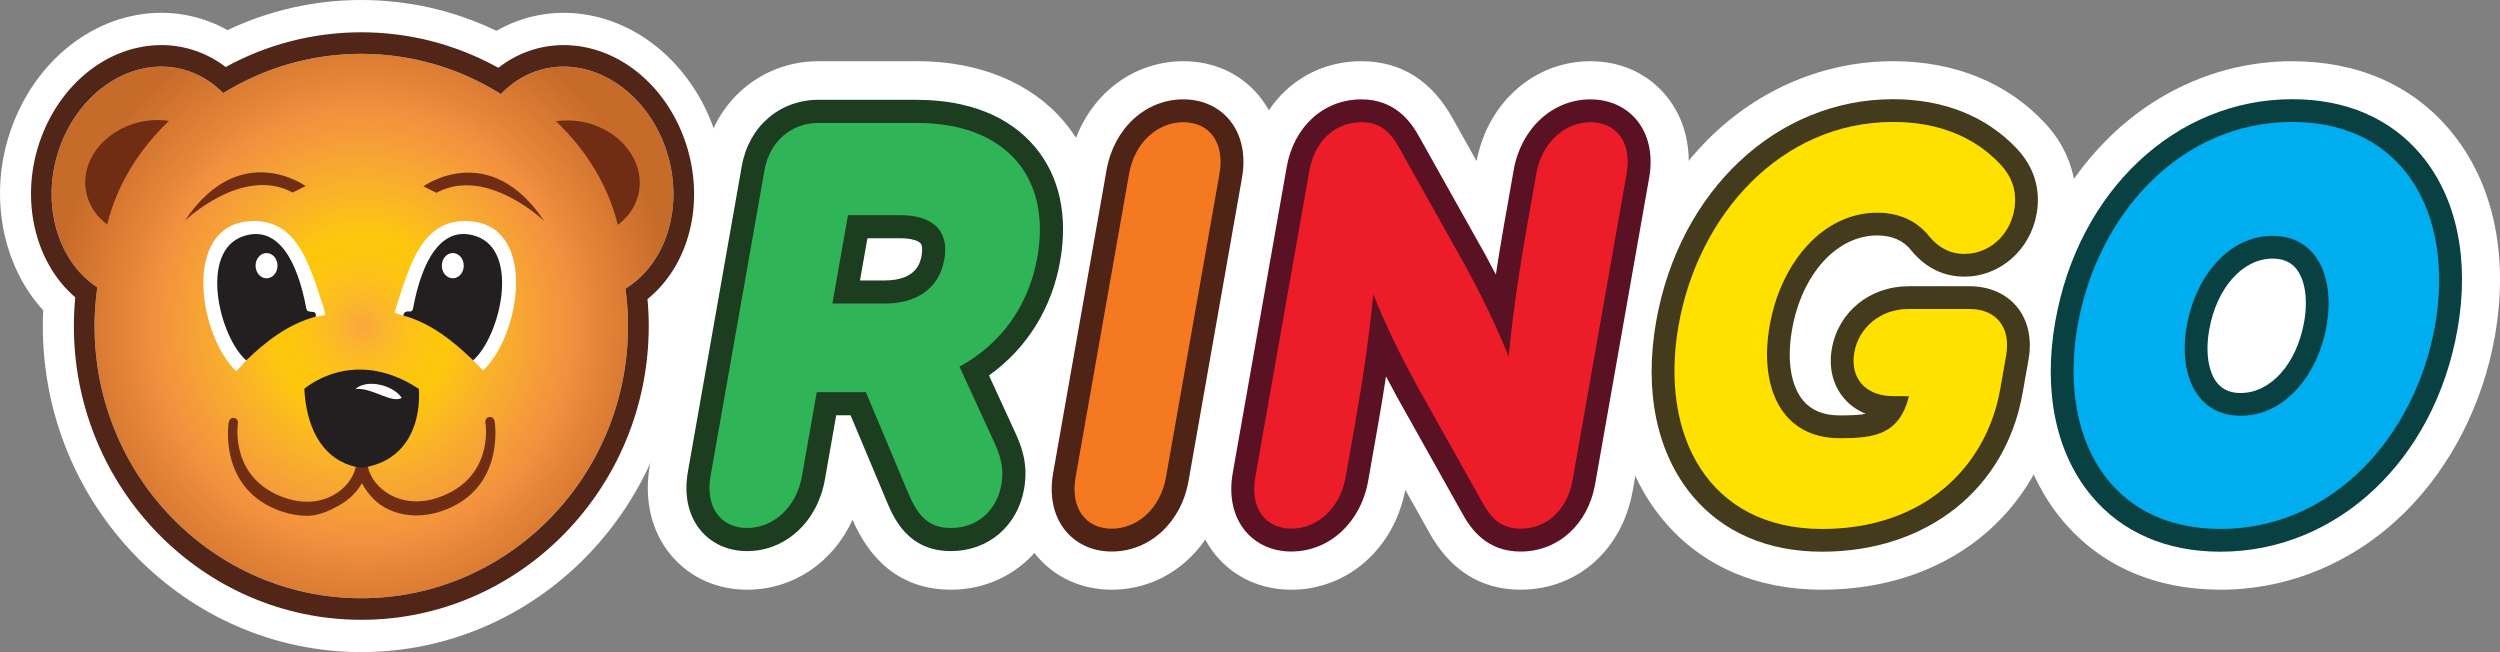 <?xml version="1.0" encoding="UTF-8"?>
<svg id="Layer_2" data-name="Layer 2" xmlns="http://www.w3.org/2000/svg" xmlns:xlink="http://www.w3.org/1999/xlink" viewBox="0 0 784.52 204.63">
  <rect x="0" y="0" width="784.52" height="204.63" fill="#808080" stroke="none"/>
  <defs>
    <style>
      .cls-1 {
        fill: #c86c2b;
      }

      .cls-2 {
        fill: #fbbd1c;
      }

      .cls-3 {
        fill: #fdc01b;
      }

      .cls-4 {
        fill: #f3933e;
      }

      .cls-5 {
        fill: #fcc216;
      }

      .cls-6 {
        fill: #f6a036;
      }

      .cls-7 {
        fill: #f6a037;
      }

      .cls-8 {
        fill: #5b1124;
      }

      .cls-9 {
        fill: #d67832;
      }

      .cls-10 {
        fill: #f9b327;
      }

      .cls-11 {
        fill: #f4993b;
      }

      .cls-12 {
        fill: #2fb457;
      }

      .cls-13 {
        fill: #f7a633;
      }

      .cls-14, .cls-15, .cls-16 {
        fill-rule: evenodd;
      }

      .cls-14, .cls-17 {
        fill: #702d14;
      }

      .cls-18 {
        fill: #f9b02b;
      }

      .cls-19 {
        fill: #e48438;
      }

      .cls-20 {
        fill: #fab822;
      }

      .cls-21 {
        fill: #1c3d1f;
      }

      .cls-15, .cls-22 {
        fill: #fff;
      }

      .cls-23 {
        fill: #e08036;
      }

      .cls-24 {
        fill: #631018;
      }

      .cls-25 {
        fill: #da7b33;
      }

      .cls-26 {
        fill: #fcbd22;
      }

      .cls-27 {
        fill: #f9b129;
      }

      .cls-28 {
        fill: #fdc316;
      }

      .cls-29 {
        fill: #f69f37;
      }

      .cls-30 {
        fill: #78361b;
      }

      .cls-31 {
        fill: #fdc119;
      }

      .cls-32 {
        fill: #fcb829;
      }

      .cls-33 {
        fill: #ffe100;
      }

      .cls-34 {
        fill: #d87a32;
      }

      .cls-35 {
        fill: #f3903f;
      }

      .cls-36 {
        fill: #f8ab2f;
      }

      .cls-37 {
        fill: #4f2315;
      }

      .cls-38 {
        fill: #e9883b;
      }

      .cls-39 {
        fill: #cf722e;
      }

      .cls-40 {
        fill: #443a1c;
      }

      .cls-41 {
        fill: #255c2d;
      }

      .cls-42 {
        fill: #d0732f;
      }

      .cls-43 {
        fill: #f18f3e;
      }

      .cls-44, .cls-16 {
        fill: #231f20;
      }

      .cls-45 {
        fill: #faa83b;
      }

      .cls-46 {
        fill: #fdc60f;
      }

      .cls-47 {
        fill: #fdc60e;
      }

      .cls-48 {
        fill: #fdc512;
      }

      .cls-49 {
        fill: #fcbd20;
      }

      .cls-50 {
        fill: #fbb033;
      }

      .cls-51 {
        fill: #f59b39;
      }

      .cls-52 {
        fill: #fcbf19;
      }

      .cls-53 {
        fill: #e18137;
      }

      .cls-54 {
        fill: #f8aa30;
      }

      .cls-55 {
        fill: #ca6e2c;
      }

      .cls-56 {
        fill: #c86b2a;
      }

      .cls-57 {
        fill: #fcb927;
      }

      .cls-58 {
        fill: #eb8a3c;
      }

      .cls-59 {
        fill: #e7873a;
      }

      .cls-60 {
        fill: #fab426;
      }

      .cls-61 {
        fill: #faa63d;
      }

      .cls-62 {
        fill: #ed1c29;
      }

      .cls-63 {
        fill: #f9b328;
      }

      .cls-64 {
        fill: #e8873a;
      }

      .cls-65 {
        fill: #fdc60d;
      }

      .cls-66 {
        fill: #f6a136;
      }

      .cls-67 {
        fill: #f7a434;
      }

      .cls-68 {
        fill: #d57731;
      }

      .cls-69 {
        fill: #cd702d;
      }

      .cls-70 {
        fill: #fbad36;
      }

      .cls-71 {
        fill: #ee8d3d;
      }

      .cls-72 {
        fill: #fcbe1f;
      }

      .cls-73 {
        fill: #00aeef;
      }

      .cls-74 {
        fill: #ce712d;
      }

      .cls-75 {
        fill: #fcbf1a;
      }

      .cls-76 {
        fill: #f6a235;
      }

      .cls-77 {
        fill: #f7a831;
      }

      .cls-78 {
        fill: #f8ac2e;
      }

      .cls-79 {
        fill: #c96d2b;
      }

      .cls-80 {
        fill: #d37530;
      }

      .cls-81 {
        fill: #fdc314;
      }

      .cls-82 {
        fill: #fdc413;
      }

      .cls-83 {
        fill: #cb6e2c;
      }

      .cls-84 {
        fill: #df8036;
      }

      .cls-85 {
        fill: #f3913f;
      }

      .cls-86 {
        fill: #fdc411;
      }

      .cls-87 {
        fill: #f3923e;
      }

      .cls-88 {
        fill: #e28237;
      }

      .cls-89 {
        fill: #f4983b;
      }

      .cls-90 {
        fill: #fdc217;
      }

      .cls-91 {
        fill: #fdc511;
      }

      .cls-92 {
        fill: #fdc11a;
      }

      .cls-93 {
        fill: #f59e38;
      }

      .cls-94 {
        fill: #fcc018;
      }

      .cls-95 {
        fill: #f59d38;
      }

      .cls-96 {
        fill: #f9b229;
      }

      .cls-97 {
        fill: #f4953d;
      }

      .cls-98 {
        fill: #fbbc1d;
      }

      .cls-99 {
        fill: #fcbb25;
      }

      .cls-100 {
        fill: #fcc117;
      }

      .cls-101 {
        fill: #094142;
      }

      .cls-102 {
        fill: #fcb62c;
      }

      .cls-103 {
        fill: #f7a533;
      }

      .cls-104 {
        fill: #f47920;
      }

      .cls-105 {
        fill: #faac37;
      }

      .cls-106 {
        fill: #e38338;
      }

      .cls-107 {
        fill: #dd7e35;
      }

      .cls-108 {
        clip-rule: evenodd;
        fill: none;
      }

      .cls-109 {
        fill: #f5993a;
      }

      .cls-110 {
        fill: #e58539;
      }

      .cls-111 {
        fill: #f9b12a;
      }

      .cls-112 {
        fill: #faa93a;
      }

      .cls-113 {
        fill: #fab624;
      }

      .cls-114 {
        fill: #ec8b3c;
      }

      .cls-115 {
        fill: #f4963c;
      }

      .cls-116 {
        fill: #fdc315;
      }

      .cls-117 {
        fill: #faab39;
      }

      .cls-118 {
        fill: #fdc70c;
      }

      .cls-119 {
        fill: #fdc414;
      }

      .cls-120 {
        fill: #f8ae2d;
      }

      .cls-121 {
        fill: #f59b3a;
      }

      .cls-122 {
        fill: #fdbf1e;
      }

      .cls-123 {
        fill: #db7c34;
      }

      .cls-124 {
        fill: #fbaf35;
      }

      .cls-125 {
        fill: #f6a335;
      }

      .cls-126 {
        fill: #512618;
      }

      .cls-127 {
        fill: #fbb330;
      }

      .cls-128 {
        fill: #fdc01c;
      }

      .cls-129 {
        fill: #fbba20;
      }

      .cls-130 {
        fill: #f4973b;
      }

      .cls-131 {
        fill: #dc7d34;
      }

      .cls-132 {
        fill: #fbbc1e;
      }

      .cls-133 {
        fill: #702e15;
      }

      .cls-134 {
        fill: #065763;
      }

      .cls-135 {
        fill: #fcbe1b;
      }

      .cls-136 {
        fill: #fbb921;
      }

      .cls-137 {
        fill: #fab625;
      }

      .cls-138 {
        fill: #f8ae2c;
      }

      .cls-139 {
        fill: #fbb52d;
      }

      .cls-140 {
        fill: #fcba26;
      }

      .cls-141 {
        fill: #de7f35;
      }

      .cls-142 {
        fill: #fcbc23;
      }

      .cls-143 {
        fill: #d2742f;
      }

      .cls-144 {
        fill: #f7a632;
      }

      .cls-145 {
        fill: #ce712e;
      }

      .cls-146 {
        fill: #dd7d35;
      }

      .cls-147 {
        fill: #fcc215;
      }

      .cls-148 {
        fill: #d77932;
      }

      .cls-149 {
        fill: #fbb132;
      }

      .cls-150 {
        fill: #f9af2b;
      }

      .cls-151 {
        fill: #d47630;
      }

      .cls-152 {
        fill: #f59c39;
      }

      .cls-153 {
        fill: #fdc510;
      }

      .cls-154 {
        fill: #fcb72a;
      }

      .cls-155 {
        fill: #fbbb1f;
      }

      .cls-156 {
        fill: #d97a33;
      }

      .cls-157 {
        fill: #fab723;
      }

      .cls-158 {
        fill: #fbb922;
      }

      .cls-159 {
        fill: #f4943d;
      }

      .cls-160 {
        fill: #ed8c3d;
      }

      .cls-161 {
        fill: #f8ad2d;
      }

      .cls-162 {
        fill: #fdc412;
      }

      .cls-163 {
        fill: #ea893b;
      }

      .cls-164 {
        fill: #f6a334;
      }

      .cls-165 {
        fill: #d1742f;
      }

      .cls-166 {
        fill: #e68639;
      }

      .cls-167 {
        fill: #f7a732;
      }

      .cls-168 {
        fill: #f7a930;
      }

      .cls-169 {
        clip-path: url(#clippath);
      }

      .cls-170 {
        fill: #cc6f2c;
      }

      .cls-171 {
        fill: #c76b2a;
      }

      .cls-172 {
        fill: #fab526;
      }

      .cls-173 {
        fill: #fbb42f;
      }

      .cls-174 {
        fill: #f69e37;
      }

      .cls-175 {
        fill: #f08e3e;
      }

      .cls-176 {
        fill: #7c5f26;
      }

      .cls-177 {
        fill: #fdc50f;
      }

      .cls-178 {
        fill: #f59a3a;
      }
    </style>
    <clipPath id="clippath">
      <path id="SVGID" class="cls-108" d="M113.38,196.19c-50.63,0-91.83-42.11-91.83-93.87,0-2.73.12-5.5.37-8.29-12.54-11.27-17.26-31.2-11.17-49.59,6.33-19.13,22.37-31.98,39.9-31.98,3.96,0,7.87.68,11.6,2.02,3.1,1.11,6.01,2.64,8.68,4.58,13.05-6.96,27.6-10.61,42.44-10.61s29.7,3.74,42.87,10.85c2.77-2.05,5.78-3.66,9.01-4.82,3.73-1.34,7.64-2.02,11.6-2.02,17.53,0,33.57,12.85,39.9,31.98,6.25,18.87,1.24,39.03-11.88,50.17.21,2.6.32,5.18.32,7.7,0,51.76-41.19,93.87-91.83,93.87Z"/>
    </clipPath>
  </defs>
  <g id="Layer_1-2" data-name="Layer 1">
    <g>
      <g>
        <g>
          <g>
            <g>
              <g id="Hodefasong-m-hvit_outline" data-name="Hodefasong-m-hvit outline">
                <g class="cls-169">
                  <rect class="cls-171" x="4.66" y="8.44" width="218.35" height="187.74"/>
                  <ellipse class="cls-171" cx="113.77" cy="102.32" rx="98.28" ry="102.32"/>
                  <ellipse class="cls-56" cx="113.77" cy="102.32" rx="97.6" ry="101.62"/>
                  <ellipse class="cls-1" cx="113.77" cy="102.32" rx="96.92" ry="100.91"/>
                  <ellipse class="cls-79" cx="113.77" cy="102.32" rx="96.24" ry="100.2"/>
                  <ellipse class="cls-55" cx="113.77" cy="102.32" rx="95.56" ry="99.5"/>
                  <ellipse class="cls-83" cx="113.77" cy="102.32" rx="94.88" ry="98.79"/>
                  <ellipse class="cls-170" cx="113.77" cy="102.32" rx="94.21" ry="98.08"/>
                  <ellipse class="cls-69" cx="113.77" cy="102.32" rx="93.53" ry="97.38"/>
                  <ellipse class="cls-74" cx="113.77" cy="102.32" rx="92.85" ry="96.67"/>
                  <ellipse class="cls-145" cx="113.77" cy="102.32" rx="92.17" ry="95.96"/>
                  <ellipse class="cls-39" cx="113.77" cy="102.32" rx="91.49" ry="95.26"/>
                  <ellipse class="cls-42" cx="113.77" cy="102.32" rx="90.81" ry="94.55"/>
                  <ellipse class="cls-165" cx="113.77" cy="102.32" rx="90.13" ry="93.84"/>
                  <ellipse class="cls-143" cx="113.77" cy="102.32" rx="89.46" ry="93.14"/>
                  <ellipse class="cls-80" cx="113.77" cy="102.32" rx="88.78" ry="92.43"/>
                  <ellipse class="cls-151" cx="113.77" cy="102.32" rx="88.1" ry="91.72"/>
                  <ellipse class="cls-68" cx="113.77" cy="102.32" rx="87.42" ry="91.02"/>
                  <ellipse class="cls-68" cx="113.77" cy="102.32" rx="86.74" ry="90.31"/>
                  <ellipse class="cls-9" cx="113.77" cy="102.32" rx="86.06" ry="89.61"/>
                  <ellipse class="cls-148" cx="113.77" cy="102.32" rx="85.38" ry="88.9"/>
                  <ellipse class="cls-34" cx="113.77" cy="102.32" rx="84.7" ry="88.19"/>
                  <ellipse class="cls-156" cx="113.77" cy="102.32" rx="84.03" ry="87.49"/>
                  <ellipse class="cls-25" cx="113.77" cy="102.32" rx="83.35" ry="86.78"/>
                  <ellipse class="cls-123" cx="113.77" cy="102.32" rx="82.67" ry="86.07"/>
                  <ellipse class="cls-131" cx="113.77" cy="102.32" rx="81.99" ry="85.37"/>
                  <ellipse class="cls-146" cx="113.77" cy="102.32" rx="81.31" ry="84.66"/>
                  <ellipse class="cls-107" cx="113.77" cy="102.32" rx="80.63" ry="83.95"/>
                  <ellipse class="cls-141" cx="113.77" cy="102.32" rx="79.95" ry="83.25"/>
                  <ellipse class="cls-84" cx="113.77" cy="102.32" rx="79.28" ry="82.54"/>
                  <ellipse class="cls-23" cx="113.77" cy="102.32" rx="78.6" ry="81.83"/>
                  <ellipse class="cls-53" cx="113.77" cy="102.32" rx="77.92" ry="81.13"/>
                  <ellipse class="cls-88" cx="113.77" cy="102.32" rx="77.24" ry="80.42"/>
                  <ellipse class="cls-106" cx="113.77" cy="102.32" rx="76.56" ry="79.71"/>
                  <ellipse class="cls-106" cx="113.77" cy="102.32" rx="75.88" ry="79.01"/>
                  <ellipse class="cls-19" cx="113.77" cy="102.32" rx="75.2" ry="78.3"/>
                  <ellipse class="cls-110" cx="113.77" cy="102.32" rx="74.53" ry="77.59"/>
                  <ellipse class="cls-166" cx="113.77" cy="102.32" rx="73.85" ry="76.89"/>
                  <ellipse class="cls-59" cx="113.77" cy="102.32" rx="73.17" ry="76.18"/>
                  <ellipse class="cls-64" cx="113.77" cy="102.32" rx="72.49" ry="75.47"/>
                  <ellipse class="cls-38" cx="113.77" cy="102.32" rx="71.81" ry="74.77"/>
                  <ellipse class="cls-163" cx="113.77" cy="102.32" rx="71.13" ry="74.06"/>
                  <ellipse class="cls-58" cx="113.77" cy="102.32" rx="70.45" ry="73.35"/>
                  <ellipse class="cls-114" cx="113.77" cy="102.32" rx="69.77" ry="72.65"/>
                  <ellipse class="cls-160" cx="113.77" cy="102.32" rx="69.1" ry="71.94"/>
                  <ellipse class="cls-71" cx="113.77" cy="102.32" rx="68.42" ry="71.23"/>
                  <ellipse class="cls-175" cx="113.77" cy="102.32" rx="67.74" ry="70.53"/>
                  <ellipse class="cls-43" cx="113.77" cy="102.32" rx="67.06" ry="69.82"/>
                  <ellipse class="cls-35" cx="113.77" cy="102.32" rx="66.38" ry="69.11"/>
                  <ellipse class="cls-35" cx="113.77" cy="102.32" rx="65.7" ry="68.41"/>
                  <ellipse class="cls-85" cx="113.77" cy="102.32" rx="65.2" ry="67.89"/>
                  <ellipse class="cls-87" cx="113.77" cy="102.32" rx="64.7" ry="67.36"/>
                  <ellipse class="cls-87" cx="113.77" cy="102.32" rx="64.2" ry="66.84"/>
                  <ellipse class="cls-4" cx="113.77" cy="102.32" rx="63.7" ry="66.32"/>
                  <ellipse class="cls-159" cx="113.77" cy="102.32" rx="63.2" ry="65.8"/>
                  <ellipse class="cls-159" cx="113.77" cy="102.32" rx="62.7" ry="65.28"/>
                  <ellipse class="cls-97" cx="113.77" cy="102.32" rx="62.19" ry="64.75"/>
                  <ellipse class="cls-115" cx="113.77" cy="102.32" rx="61.69" ry="64.23"/>
                  <ellipse class="cls-115" cx="113.77" cy="102.32" rx="61.19" ry="63.71"/>
                  <ellipse class="cls-130" cx="113.77" cy="102.32" rx="60.69" ry="63.19"/>
                  <ellipse class="cls-89" cx="113.77" cy="102.32" rx="60.19" ry="62.67"/>
                  <ellipse class="cls-11" cx="113.77" cy="102.32" rx="59.69" ry="62.14"/>
                  <ellipse class="cls-109" cx="113.77" cy="102.32" rx="59.19" ry="61.62"/>
                  <ellipse class="cls-178" cx="113.77" cy="102.32" rx="58.68" ry="61.1"/>
                  <ellipse class="cls-121" cx="113.77" cy="102.32" rx="58.18" ry="60.58"/>
                  <ellipse class="cls-51" cx="113.77" cy="102.32" rx="57.68" ry="60.06"/>
                  <ellipse class="cls-152" cx="113.77" cy="102.32" rx="57.18" ry="59.54"/>
                  <ellipse class="cls-95" cx="113.77" cy="102.32" rx="56.68" ry="59.01"/>
                  <ellipse class="cls-93" cx="113.77" cy="102.32" rx="56.18" ry="58.49"/>
                  <ellipse class="cls-174" cx="113.77" cy="102.32" rx="55.68" ry="57.97"/>
                  <ellipse class="cls-29" cx="113.77" cy="102.32" rx="55.18" ry="57.45"/>
                  <ellipse class="cls-7" cx="113.77" cy="102.32" rx="54.67" ry="56.93"/>
                  <ellipse class="cls-6" cx="113.77" cy="102.32" rx="54.17" ry="56.4"/>
                  <ellipse class="cls-66" cx="113.77" cy="102.32" rx="53.67" ry="55.88"/>
                  <ellipse class="cls-76" cx="113.77" cy="102.32" rx="53.17" ry="55.36"/>
                  <ellipse class="cls-125" cx="113.77" cy="102.32" rx="52.67" ry="54.84"/>
                  <ellipse class="cls-164" cx="113.77" cy="102.32" rx="52.17" ry="54.32"/>
                  <ellipse class="cls-67" cx="113.77" cy="102.32" rx="51.67" ry="53.79"/>
                  <ellipse class="cls-103" cx="113.77" cy="102.32" rx="51.17" ry="53.27"/>
                  <ellipse class="cls-13" cx="113.77" cy="102.32" rx="50.66" ry="52.75"/>
                  <ellipse class="cls-144" cx="113.77" cy="102.32" rx="50.16" ry="52.23"/>
                  <ellipse class="cls-167" cx="113.77" cy="102.32" rx="49.66" ry="51.71"/>
                  <ellipse class="cls-77" cx="113.77" cy="102.32" rx="49.16" ry="51.18"/>
                  <ellipse class="cls-77" cx="113.77" cy="102.32" rx="48.66" ry="50.66"/>
                  <ellipse class="cls-168" cx="113.77" cy="102.32" rx="48.16" ry="50.14"/>
                  <ellipse class="cls-54" cx="113.77" cy="102.32" rx="47.66" ry="49.62"/>
                  <ellipse class="cls-36" cx="113.77" cy="102.32" rx="47.16" ry="49.1"/>
                  <ellipse class="cls-36" cx="113.77" cy="102.32" rx="46.65" ry="48.58"/>
                  <ellipse class="cls-78" cx="113.77" cy="102.32" rx="46.15" ry="48.05"/>
                  <ellipse class="cls-161" cx="113.77" cy="102.32" rx="45.65" ry="47.53"/>
                  <ellipse class="cls-120" cx="113.77" cy="102.32" rx="45.15" ry="47.01"/>
                  <ellipse class="cls-138" cx="113.77" cy="102.32" rx="44.65" ry="46.49"/>
                  <ellipse class="cls-150" cx="113.77" cy="102.32" rx="44.15" ry="45.97"/>
                  <ellipse class="cls-18" cx="113.77" cy="102.32" rx="43.65" ry="45.44"/>
                  <ellipse class="cls-111" cx="113.77" cy="102.32" rx="43.15" ry="44.92"/>
                  <ellipse class="cls-27" cx="113.77" cy="102.32" rx="42.64" ry="44.4"/>
                  <ellipse class="cls-96" cx="113.77" cy="102.32" rx="42.14" ry="43.88"/>
                  <ellipse class="cls-63" cx="113.77" cy="102.32" rx="41.64" ry="43.36"/>
                  <ellipse class="cls-10" cx="113.77" cy="102.32" rx="41.14" ry="42.83"/>
                  <ellipse class="cls-60" cx="113.77" cy="102.32" rx="40.64" ry="42.31"/>
                  <ellipse class="cls-172" cx="113.77" cy="102.32" rx="40.14" ry="41.79"/>
                  <ellipse class="cls-137" cx="113.77" cy="102.32" rx="39.64" ry="41.27"/>
                  <ellipse class="cls-113" cx="113.77" cy="102.32" rx="39.14" ry="40.75"/>
                  <ellipse class="cls-157" cx="113.77" cy="102.32" rx="38.63" ry="40.22"/>
                  <ellipse class="cls-20" cx="113.77" cy="102.32" rx="38.13" ry="39.7"/>
                  <ellipse class="cls-158" cx="113.77" cy="102.32" rx="37.63" ry="39.18"/>
                  <ellipse class="cls-136" cx="113.77" cy="102.32" rx="37.13" ry="38.66"/>
                  <ellipse class="cls-129" cx="113.77" cy="102.32" rx="36.63" ry="38.14"/>
                  <ellipse class="cls-155" cx="113.77" cy="102.32" rx="36.13" ry="37.62"/>
                  <ellipse class="cls-132" cx="113.77" cy="102.32" rx="35.63" ry="37.09"/>
                  <ellipse class="cls-98" cx="113.77" cy="102.32" rx="35.13" ry="36.57"/>
                  <ellipse class="cls-2" cx="113.77" cy="102.32" rx="34.62" ry="36.05"/>
                  <ellipse class="cls-135" cx="113.77" cy="102.32" rx="34.12" ry="35.53"/>
                  <ellipse class="cls-75" cx="113.77" cy="102.32" rx="33.62" ry="35.01"/>
                  <ellipse class="cls-52" cx="113.77" cy="102.32" rx="33.12" ry="34.48"/>
                  <ellipse class="cls-94" cx="113.77" cy="102.32" rx="32.62" ry="33.96"/>
                  <ellipse class="cls-100" cx="113.77" cy="102.32" rx="32.12" ry="33.44"/>
                  <ellipse class="cls-5" cx="113.77" cy="102.32" rx="31.62" ry="32.92"/>
                  <ellipse class="cls-147" cx="113.77" cy="102.32" rx="31.12" ry="32.4"/>
                  <ellipse class="cls-81" cx="113.77" cy="102.32" rx="30.61" ry="31.87"/>
                  <ellipse class="cls-162" cx="113.77" cy="102.32" rx="30.11" ry="31.35"/>
                  <ellipse class="cls-86" cx="113.77" cy="102.32" rx="29.61" ry="30.83"/>
                  <ellipse class="cls-177" cx="113.77" cy="102.32" rx="29.11" ry="30.31"/>
                  <ellipse class="cls-47" cx="113.77" cy="102.32" rx="28.61" ry="29.79"/>
                  <ellipse class="cls-118" cx="113.77" cy="102.32" rx="28.11" ry="29.26"/>
                  <ellipse class="cls-118" cx="113.77" cy="102.32" rx="27.61" ry="28.74"/>
                  <ellipse class="cls-118" cx="113.77" cy="102.32" rx="27.01" ry="28.12"/>
                  <ellipse class="cls-118" cx="113.77" cy="102.32" rx="26.41" ry="27.49"/>
                  <ellipse class="cls-118" cx="113.77" cy="102.32" rx="25.81" ry="26.87"/>
                  <ellipse class="cls-65" cx="113.77" cy="102.32" rx="25.21" ry="26.24"/>
                  <ellipse class="cls-65" cx="113.77" cy="102.32" rx="24.61" ry="25.62"/>
                  <ellipse class="cls-65" cx="113.77" cy="102.32" rx="24.01" ry="24.99"/>
                  <ellipse class="cls-47" cx="113.77" cy="102.32" rx="23.41" ry="24.37"/>
                  <ellipse class="cls-46" cx="113.77" cy="102.32" rx="22.81" ry="23.74"/>
                  <ellipse class="cls-46" cx="113.77" cy="102.32" rx="22.2" ry="23.12"/>
                  <ellipse class="cls-153" cx="113.77" cy="102.32" rx="21.6" ry="22.49"/>
                  <ellipse class="cls-91" cx="113.77" cy="102.32" rx="21" ry="21.87"/>
                  <ellipse class="cls-48" cx="113.77" cy="102.32" rx="20.4" ry="21.24"/>
                  <ellipse class="cls-162" cx="113.77" cy="102.32" rx="19.8" ry="20.62"/>
                  <ellipse class="cls-82" cx="113.77" cy="102.32" rx="19.2" ry="19.99"/>
                  <ellipse class="cls-119" cx="113.77" cy="102.32" rx="18.6" ry="19.37"/>
                  <ellipse class="cls-116" cx="113.77" cy="102.32" rx="18" ry="18.75"/>
                  <ellipse class="cls-28" cx="113.77" cy="102.32" rx="17.4" ry="18.12"/>
                  <ellipse class="cls-90" cx="113.77" cy="102.32" rx="16.8" ry="17.5"/>
                  <ellipse class="cls-31" cx="113.77" cy="102.32" rx="16.2" ry="16.87"/>
                  <ellipse class="cls-92" cx="113.77" cy="102.32" rx="15.6" ry="16.25"/>
                  <ellipse class="cls-3" cx="113.77" cy="102.32" rx="15" ry="15.62"/>
                  <ellipse class="cls-128" cx="113.77" cy="102.32" rx="14.4" ry="15"/>
                  <ellipse class="cls-122" cx="113.77" cy="102.32" rx="13.8" ry="14.37"/>
                  <ellipse class="cls-72" cx="113.77" cy="102.32" rx="13.2" ry="13.75"/>
                  <ellipse class="cls-49" cx="113.77" cy="102.32" rx="12.6" ry="13.12"/>
                  <ellipse class="cls-26" cx="113.77" cy="102.32" rx="12" ry="12.5"/>
                  <ellipse class="cls-142" cx="113.77" cy="102.32" rx="11.4" ry="11.87"/>
                  <ellipse class="cls-99" cx="113.77" cy="102.32" rx="10.8" ry="11.25"/>
                  <ellipse class="cls-140" cx="113.77" cy="102.32" rx="10.2" ry="10.62"/>
                  <ellipse class="cls-57" cx="113.77" cy="102.32" rx="9.6" ry="10"/>
                  <ellipse class="cls-32" cx="113.77" cy="102.32" rx="9" ry="9.37"/>
                  <ellipse class="cls-154" cx="113.77" cy="102.32" rx="8.4" ry="8.75"/>
                  <ellipse class="cls-102" cx="113.77" cy="102.32" rx="7.8" ry="8.12"/>
                  <ellipse class="cls-139" cx="113.77" cy="102.32" rx="7.2" ry="7.5"/>
                  <ellipse class="cls-173" cx="113.77" cy="102.32" rx="6.6" ry="6.87"/>
                  <ellipse class="cls-127" cx="113.77" cy="102.32" rx="6" ry="6.25"/>
                  <ellipse class="cls-149" cx="113.77" cy="102.32" rx="5.4" ry="5.62"/>
                  <ellipse class="cls-50" cx="113.77" cy="102.32" rx="4.8" ry="5"/>
                  <ellipse class="cls-124" cx="113.77" cy="102.32" rx="4.2" ry="4.37"/>
                  <ellipse class="cls-70" cx="113.77" cy="102.32" rx="3.6" ry="3.75"/>
                  <ellipse class="cls-105" cx="113.77" cy="102.32" rx="3" ry="3.12"/>
                  <ellipse class="cls-117" cx="113.77" cy="102.32" rx="2.4" ry="2.5"/>
                  <ellipse class="cls-112" cx="113.77" cy="102.32" rx="1.8" ry="1.87"/>
                  <ellipse class="cls-45" cx="113.77" cy="102.32" rx="1.2" ry="1.25"/>
                  <ellipse class="cls-61" cx="113.77" cy="102.32" rx=".6" ry=".62"/>
                </g>
                <path class="cls-22" d="M113.38,16.89c16.06,0,31.06,4.63,43.81,12.63,2.97-3.13,6.57-5.58,10.72-7.06,2.94-1.05,5.96-1.56,8.96-1.56,13.6,0,26.94,10.32,32.22,26.28,5.75,17.36.03,35.52-12.81,43.4.52,3.84.8,7.74.8,11.72,0,47.18-37.48,85.43-83.7,85.43S29.67,149.5,29.67,102.31c0-4.12.3-8.17.86-12.13-12.35-8.1-17.74-25.95-12.1-43,5.29-15.97,18.62-26.28,32.22-26.28,3,0,6.02.5,8.96,1.56,4.01,1.44,7.51,3.77,10.43,6.76,12.64-7.82,27.47-12.33,43.34-12.33M113.38,0c-14.57,0-28.89,3.24-41.98,9.45-2.07-1.16-4.24-2.15-6.49-2.95-4.59-1.64-9.38-2.48-14.25-2.48-21,0-40.12,15.14-47.58,37.67-6.66,20.1-2.2,41.88,10.48,55.69-.08,1.65-.12,3.3-.12,4.94,0,56.42,44.84,102.31,99.95,102.31s99.95-45.9,99.95-102.31c0-1.38-.03-2.78-.09-4.18,13.29-13.74,18.04-35.8,11.21-56.44-7.46-22.53-26.58-37.67-47.58-37.67-4.86,0-9.66.83-14.25,2.48-2.38.85-4.67,1.91-6.85,3.16C142.56,3.31,128.1,0,113.38,0h0Z"/>
              </g>
              <g id="Outline_svart" data-name="Outline svart">
                <path class="cls-126" d="M113.38,16.89c16.06,0,31.06,4.63,43.81,12.63,2.97-3.13,6.57-5.58,10.72-7.06,2.94-1.05,5.96-1.56,8.96-1.56,13.6,0,26.94,10.32,32.22,26.28,5.75,17.36.03,35.52-12.81,43.4.52,3.84.8,7.74.8,11.72,0,47.18-37.48,85.43-83.7,85.43S29.67,149.5,29.67,102.31c0-4.12.3-8.17.86-12.13-12.35-8.1-17.74-25.95-12.1-43,5.29-15.97,18.62-26.28,32.22-26.28,3,0,6.02.5,8.96,1.56,4.01,1.44,7.51,3.77,10.43,6.76,12.64-7.82,27.47-12.33,43.34-12.33M113.38,10.13c-14.91,0-29.53,3.75-42.57,10.9-2.77-2.13-5.81-3.79-9.08-4.96-3.56-1.28-7.29-1.92-11.07-1.92-16.84,0-32.26,12.39-38.37,30.84-5.98,18.04-1.2,37.61,11.33,48.32-.29,3.03-.44,6.04-.44,9.01,0,50.83,40.46,92.18,90.2,92.18s90.2-41.35,90.2-92.18c0-2.77-.13-5.6-.39-8.46,13.1-10.57,18.17-30.35,12.04-48.87-6.11-18.45-21.53-30.84-38.37-30.84-3.78,0-7.51.65-11.07,1.92-3.4,1.22-6.54,2.96-9.4,5.21-13.16-7.31-27.93-11.15-43.01-11.15h0Z"/>
              </g>
              <path class="cls-14" d="M132.86,58.48s20.63-14.97,37.91,10.87c0,0-18.05-17.35-33.84-8.85l-4.06-2.02Z"/>
              <g>
                <path class="cls-17" d="M154.7,132.44c-.13-.71-.44-1.18-1.15-1.04-.71.13-.8.81-.67,1.52.13.72,2.34,17.74-15.26,23.74-5.48,1.87-10.96,1.54-15.45-.92-3.65-2.01-6.34-5.34-7.19-8.9-.16-.65-.79-1.06-1.44-.97-.65-.08-1.28.32-1.43.98-.83,3.57-3.49,6.92-7.13,8.95-4.46,2.5-9.94,2.87-15.44,1.04-17.59-5.86-15.56-22.91-15.43-23.63.12-.71.02-1.39-.69-1.51-.71-.12-1.01.34-1.14,1.05-.04.2-3.32,20.73,16.43,27.31,2.6.87,5.2,1.29,7.73,1.28,3.49-.01,6.83-1.6,9.8-3.26,3.28-1.83,5.82-4.51,7.3-7.58,1.5,3.06,4.07,6.46,7.36,8.27,2.98,1.64,6.33,2.46,9.82,2.45,2.52,0,5.13-.45,7.72-1.34,19.71-6.73,16.27-27.23,16.23-27.43"/>
                <path class="cls-133" d="M96.38,161.86c-2.59,0-5.22-.44-7.83-1.31-20.16-6.72-16.83-27.7-16.79-27.91.09-.49.25-.85.49-1.11.22-.23.62-.48,1.26-.37.34.06,1.43.39,1.12,2.13-.03.17-2.46,17.2,15.08,23.04,5.36,1.78,10.69,1.42,15.01-1,3.51-1.96,6.08-5.18,6.87-8.61.21-.89,1.06-1.45,1.95-1.39.95-.1,1.75.49,1.96,1.38.82,3.42,3.42,6.62,6.94,8.56,4.34,2.39,9.67,2.71,15.02.89,17.56-5.99,14.94-22.97,14.91-23.14-.12-.67-.05-1.2.21-1.59.2-.29.51-.48.89-.55.51-.11,1.48-.05,1.77,1.47h0c.04.21,3.38,21.21-16.59,28.03-2.63.9-5.29,1.36-7.89,1.37h-.08c-3.61,0-6.97-.85-10-2.52-3.62-1.99-5.96-5.5-7.11-7.59-1.58,2.8-4.05,5.22-7.04,6.89-2.93,1.64-6.42,3.32-10.06,3.33h-.07ZM73.21,132.2c-.12,0-.16.04-.18.07-.05.05-.15.2-.21.56-.04.21-3.3,20.26,16.07,26.71,2.5.83,5.02,1.25,7.49,1.25h.07c3.4-.01,6.73-1.62,9.54-3.2,3.13-1.75,5.64-4.36,7.08-7.35l.47-.98.48.98c.83,1.69,3.19,5.87,7.15,8.04,2.87,1.58,6.05,2.38,9.48,2.38h.08c2.48,0,5.03-.45,7.55-1.31,19.22-6.56,15.94-26.52,15.88-26.83-.13-.69-.33-.66-.52-.62-.15.03-.19.09-.2.11-.1.14-.11.43-.04.79.03.18,2.79,18.06-15.62,24.34-5.62,1.92-11.26,1.58-15.87-.96-3.78-2.08-6.56-5.54-7.45-9.24-.1-.38-.48-.63-.85-.57h-.07s-.07,0-.07,0c-.36-.04-.76.19-.84.57-.86,3.71-3.62,7.19-7.39,9.3-4.59,2.57-10.23,2.95-15.86,1.08-18.38-6.12-15.82-24.05-15.79-24.23.15-.82-.15-.88-.25-.9-.05,0-.09-.01-.12-.01Z"/>
              </g>
              <path class="cls-44" d="M95.49,122.03s15.2-13.63,35.95,0c0,0,2.35,21.55-17.58,24.75,0,0-16.94.03-18.37-24.75Z"/>
            </g>
            <path class="cls-14" d="M95.92,58.39s-20.63-14.97-37.91,10.87c0,0,18.05-17.35,33.84-8.85l4.06-2.02Z"/>
          </g>
          <g>
            <path class="cls-15" d="M151.62,116.26c-3.62-3.68-6.49-6.47-10.22-10.06-5.12-4.93-14.36-6.79-17.59-8.05l.49-1.76c4.3-12.88,7.97-28.16,23.29-26.96,21.01,1.64,15.9,35.47,4.04,46.84Z"/>
            <path class="cls-16" d="M126.59,98.79c.74-2.16,2.65,0,3.02-1.98,2.78-15.03,8.95-26.39,19.83-22.67,13.85,4.74,7.57,31.37-.97,38.95-5.84-5.68-13.19-11.74-21.83-14.01l-.05-.29Z"/>
            <ellipse class="cls-22" cx="142.09" cy="83.37" rx="3.44" ry="3.96"/>
          </g>
          <g>
            <path class="cls-15" d="M74.15,116.51c3.62-3.7,6.55-7.98,10.57-11.24,5.03-4.08,15.01-6.31,17.35-6.33-.31-1.64-.48-2.3-.56-2.53-4.3-12.88-8.06-28.18-23.37-26.98-21.01,1.64-15.86,35.72-3.99,47.09Z"/>
            <path class="cls-16" d="M99.06,99.37c-8.64,2.28-15.97,8.05-21.8,13.73-8.54-7.58-14.82-34.22-.97-38.95,10.88-3.72,17.05,7.64,19.83,22.67.37,1.98,3.43-.08,2.94,2.55"/>
            <ellipse class="cls-22" cx="83.64" cy="83.37" rx="3.44" ry="3.96"/>
          </g>
          <path class="cls-17" d="M43.46,38.41c-11.57,2.85-18.81,13.12-16.17,22.92,1,3.71,3.27,6.83,6.34,9.11,2.99-12.19,9.81-23.38,19.4-32.5-3.06-.45-6.31-.34-9.57.47"/>
          <path class="cls-15" d="M126.07,124.89c-3.39,1.77-9.04-3.25-14.51-2.85,3.96-3.39,12.23-.88,14.51,2.85"/>
        </g>
        <path class="cls-17" d="M184.05,38.52c11.57,2.85,18.81,13.12,16.17,22.92-1,3.71-3.27,6.83-6.34,9.11-2.99-12.19-9.81-23.38-19.4-32.5,3.06-.45,6.31-.34,9.57.47"/>
      </g>
      <g>
        <g>
          <path class="cls-22" d="M298.41,175.36c-15.31,0-20.28-12.01-22.68-17.78l-10.43-24.84h-.87l-3.22,18.25c-2.53,14.35-13.54,24.37-26.76,24.37-6.63,0-12.46-2.6-16.42-7.32-4.35-5.19-5.98-12.44-4.57-20.42l16.91-95.88c2.41-13.66,13.05-22.85,26.49-22.85h30.87c16.85,0,30.3,5.41,38.9,15.66,8.16,9.72,11.07,22.78,8.43,37.76-2.62,14.87-10.22,27.48-21.71,36.28l7.28,15.83c1.77,3.92,4.7,10.39,3.1,19.43-2.27,12.87-12.45,21.51-25.34,21.51ZM277.56,85.59c8.22,0,8.92-3.97,9.26-5.88.16-.9.15-1.5.11-1.8-.43-.22-1.71-.71-4.48-.71h-8.22l-1.48,8.4h4.81Z"/>
          <path class="cls-22" d="M287.74,19.21h-30.87c-18.01,0-32.83,12.69-36.03,30.85l-16.91,95.88c-1.91,10.84.46,20.91,6.69,28.33,5.83,6.95,14.3,10.78,23.84,10.78,14.5,0,27.01-8.63,33.08-21.95,3.04,6.98,10.94,21.95,30.86,21.95,17.47,0,31.81-12.14,34.88-29.52,2.12-11.99-1.73-20.48-3.79-25.05l-.03-.06-.03-.06-4.24-9.21c10.1-9.79,16.82-22.54,19.4-37.17,3.11-17.63-.64-33.85-10.55-45.67-10.34-12.33-26.79-19.12-46.32-19.12h0Z"/>
        </g>
        <g>
          <path class="cls-22" d="M348.87,175.47c-6.55,0-12.32-2.57-16.23-7.23-4.3-5.13-5.91-12.3-4.52-20.19l16.78-95.17c2.5-14.19,13.38-24.09,26.46-24.09,6.55,0,12.32,2.57,16.23,7.24,4.31,5.13,5.91,12.3,4.52,20.18l-16.78,95.17c-2.5,14.19-13.38,24.09-26.46,24.09Z"/>
          <path class="cls-22" d="M371.36,19.21c-17.81,0-32.56,13.16-35.89,32l-16.78,95.17c-1.89,10.72.46,20.67,6.61,28.01,5.77,6.87,14.14,10.66,23.57,10.66,17.81,0,32.57-13.16,35.89-32.01l16.78-95.17c1.89-10.72-.46-20.67-6.61-28-5.77-6.87-14.14-10.66-23.57-10.66h0Z"/>
        </g>
        <g>
          <path class="cls-22" d="M477.18,175.47c-11.89,0-17.43-7.7-20.56-13.49,0,0-20.41-36.41-20.42-36.43-.43,2.61-.88,5.27-1.35,7.96l-3.15,17.87c-2.5,14.19-13.38,24.09-26.46,24.09-6.55,0-12.32-2.57-16.23-7.23-4.3-5.13-5.91-12.3-4.52-20.19l16.95-96.11c2.44-13.85,12.79-23.15,25.74-23.15,11.89,0,17.43,7.7,20.56,13.49,0,0,20.41,36.41,20.42,36.44.43-2.62.88-5.27,1.35-7.96l3.15-17.87c2.5-14.19,13.38-24.09,26.46-24.09,6.55,0,12.32,2.57,16.23,7.24,4.31,5.13,5.91,12.3,4.52,20.18l-16.95,96.11c-2.44,13.85-12.79,23.15-25.75,23.15Z"/>
          <path class="cls-22" d="M499.12,19.21c-17.59,0-32.21,12.85-35.76,31.33l-7.27-12.97c-6.64-12.19-16.36-18.36-28.91-18.36-17.77,0-31.9,12.48-35.18,31.07l-16.95,96.11c-1.89,10.72.46,20.67,6.61,28.01,5.77,6.87,14.14,10.66,23.57,10.66,17.6,0,32.21-12.85,35.77-31.34l7.27,12.96c6.64,12.19,16.36,18.37,28.91,18.37,17.77,0,31.9-12.49,35.18-31.07l16.95-96.11c1.89-10.72-.46-20.67-6.61-28-5.77-6.87-14.14-10.66-23.57-10.66h0Z"/>
        </g>
        <g>
          <path class="cls-22" d="M571.75,175.51c-17.69,0-32.34-6.33-42.39-18.29-11.72-13.97-15.98-34.12-11.99-56.75,7.44-42.23,38.99-71.73,76.71-71.73,16.54,0,30.57,5.64,40.6,16.3,5.92,6.29,8.28,14.04,6.8,22.42-1.76,10-8.76,17.83-17.73,20.62,4.39,1.03,8.16,3.27,10.91,6.54,4.02,4.79,5.53,11.4,4.26,18.61l-1.85,10.48c-5.55,31.46-31.19,51.79-65.33,51.79ZM589.06,76.28c-12.79,0-21.93,13.84-24.34,27.51-1.54,8.73-.43,16.36,2.97,20.41,2.14,2.55,5.28,3.79,9.61,3.79.31,0,.62,0,.92,0-.51-.49-1-1.01-1.46-1.56-3.91-4.65-5.42-10.85-4.26-17.44,2.24-12.69,13.12-21.55,26.45-21.55h8.52c-3.45-1.46-6.56-3.81-9.3-7.06l-.19-.24c-2.08-2.64-4.92-3.86-8.92-3.86Z"/>
          <path class="cls-22" d="M594.08,19.21c-21.61,0-42.23,8.7-58.07,24.51-14.34,14.31-24.3,33.87-28.04,55.1-4.49,25.45.51,48.36,14.08,64.53,11.91,14.2,29.09,21.7,49.69,21.7,39,0,68.33-23.42,74.72-59.67l1.85-10.48c1.77-10.03-.48-19.41-6.34-26.39-.17-.2-.34-.4-.51-.6,4.76-5.01,8.13-11.47,9.42-18.79,1.99-11.29-1.3-22.17-9.27-30.62-11.85-12.61-28.29-19.29-47.52-19.29h0Z"/>
        </g>
        <g>
          <path class="cls-22" d="M696.81,175.51c-17.59,0-32.18-6.31-42.19-18.24-11.73-13.98-16-34.15-12-56.8,7.44-42.23,38.99-71.73,76.71-71.73,17.59,0,32.18,6.31,42.19,18.24,11.73,13.98,16,34.15,12.01,56.8-7.45,42.23-38.99,71.73-76.71,71.73ZM713.13,83.53c-9.15,0-15.74,10.24-17.52,20.36-1.11,6.31-.32,12,2.07,14.85.79.95,2.23,2.2,5.5,2.2,9.15,0,15.74-10.25,17.53-20.37,1.11-6.31.32-12-2.07-14.85-.79-.95-2.23-2.2-5.5-2.2Z"/>
          <path class="cls-22" d="M719.33,19.21c-21.61,0-42.23,8.7-58.07,24.51-14.34,14.31-24.3,33.87-28.04,55.1-4.49,25.47.51,48.4,14.09,64.58,11.88,14.16,29,21.65,49.5,21.65,21.61,0,42.23-8.7,58.07-24.5,14.34-14.3,24.29-33.87,28.04-55.1,4.49-25.47-.51-48.4-14.09-64.58-11.88-14.16-29-21.65-49.5-21.65h0Z"/>
        </g>
        <g>
          <path class="cls-41" d="M298.41,169.3c-10.39,0-14.27-7.25-17.08-14.04l-12-28.58h-9.97l-4.1,23.25c-2.01,11.4-10.56,19.36-20.8,19.36-4.81,0-8.99-1.83-11.78-5.15-3.18-3.79-4.34-9.29-3.25-15.47l16.91-95.88c1.88-10.67,10.13-17.84,20.53-17.84h30.87c15.01,0,26.85,4.66,34.26,13.49,6.97,8.31,9.43,19.66,7.11,32.82-2.64,14.96-10.89,27.37-23.36,35.26l9.39,20.42c1.66,3.66,3.91,8.65,2.64,15.85-1.74,9.88-9.53,16.51-19.37,16.51ZM277.56,91.65c6.07,0,13.64-1.89,15.22-10.89.52-2.96.15-5.22-1.11-6.72-1.59-1.9-4.78-2.9-9.22-2.9h-13.3l-3.62,20.51h12.03Z"/>
          <path class="cls-21" d="M287.74,38.58c27.56,0,42.25,16.74,37.79,42.04-2.75,15.6-11.63,27.4-24.45,34.44l10.76,23.4c1.72,3.8,3.4,7.8,2.36,13.7-1.38,7.8-7.34,13.51-15.8,13.51-7.9,0-10.89-4.95-13.73-11.8l-12.94-30.82h-15.44l-4.63,26.26c-1.78,10.08-9.13,16.36-17.22,16.36s-13.22-6.28-11.45-16.36l16.91-95.88c1.58-8.94,8.31-14.84,16.95-14.84h30.87M261.2,95.28h16.35c9.92,0,17.16-4.57,18.8-13.89,1.64-9.32-3.98-13.89-13.91-13.89h-16.35l-4.9,27.78M287.74,31.32h-30.87c-12.22,0-21.91,8.38-24.1,20.85l-16.91,95.88c-1.28,7.26.15,13.81,4.04,18.44,3.49,4.16,8.66,6.45,14.56,6.45,12.03,0,22.05-9.2,24.38-22.37l3.57-20.25h4.51l11.07,26.37c2.34,5.66,6.73,16.25,20.43,16.25,11.67,0,20.89-7.84,22.95-19.51,1.47-8.3-1.16-14.11-2.9-17.95l-8.12-17.66c11.87-8.47,19.71-21.01,22.34-35.92,2.51-14.25-.22-26.63-7.9-35.78-8.12-9.68-20.93-14.79-37.04-14.79h0ZM272.2,74.77h10.26c3.75,0,5.78.83,6.44,1.61.51.61.63,1.98.31,3.75-.34,1.95-1.39,7.88-11.65,7.88h-7.69l2.33-13.24h0Z"/>
        </g>
        <g>
          <path class="cls-30" d="M348.87,169.48c-4.75,0-8.89-1.81-11.64-5.1-3.15-3.75-4.29-9.19-3.21-15.3l16.78-95.17c1.99-11.27,10.44-19.14,20.56-19.14,4.75,0,8.89,1.81,11.65,5.1,3.15,3.75,4.29,9.18,3.21,15.3l-16.78,95.17c-1.99,11.27-10.44,19.15-20.56,19.15Z"/>
          <path class="cls-37" d="M371.36,38.37c8,0,13.08,6.21,11.32,16.18l-16.78,95.17c-1.76,9.97-9.03,16.18-17.02,16.18s-13.07-6.21-11.32-16.18l16.78-95.17c1.76-9.97,9.03-16.18,17.02-16.18M371.36,31.18c-11.89,0-21.8,9.09-24.1,22.11l-16.78,95.17c-1.27,7.18.15,13.65,3.99,18.23,3.45,4.11,8.56,6.38,14.4,6.38,11.89,0,21.8-9.09,24.1-22.11l16.78-95.17c1.27-7.18-.15-13.65-3.99-18.23-3.45-4.11-8.57-6.38-14.4-6.38h0Z"/>
        </g>
        <g>
          <path class="cls-24" d="M477.18,169.48c-8.54,0-12.53-5.23-15.29-10.35l-20.43-36.44c-2.58-4.75-5.46-10.21-8.46-16.62-1.06,8.29-2.42,17.12-4.05,26.4l-3.15,17.87c-1.99,11.27-10.44,19.15-20.56,19.15-4.75,0-8.89-1.81-11.64-5.1-3.15-3.75-4.29-9.19-3.21-15.3l16.95-96.11c1.95-11.06,9.74-18.2,19.85-18.2,8.55,0,12.53,5.23,15.29,10.35l20.43,36.44c2.58,4.76,5.45,10.21,8.46,16.62,1.06-8.29,2.42-17.12,4.05-26.4l3.15-17.87c1.99-11.27,10.44-19.14,20.56-19.14,4.75,0,8.89,1.81,11.65,5.1,3.15,3.75,4.29,9.18,3.21,15.3l-16.95,96.11c-1.95,11.06-9.74,18.21-19.85,18.21Z"/>
          <path class="cls-8" d="M499.12,38.37c8,0,13.08,6.21,11.32,16.18l-16.95,96.11c-1.66,9.41-8.14,15.24-16.31,15.24-5.63,0-8.98-2.64-12.13-8.47l-20.45-36.49c-4.8-8.84-9.24-17.68-13.67-28.59-1.27,13.36-3.29,26.9-5.51,39.5l-3.15,17.87c-1.76,9.97-9.03,16.18-17.02,16.18s-13.07-6.21-11.32-16.18l16.95-96.11c1.66-9.41,8.14-15.24,16.31-15.24,5.63,0,8.98,2.63,12.13,8.46l20.45,36.49c4.8,8.84,9.23,17.68,13.67,28.59,1.27-13.36,3.29-26.9,5.51-39.5l3.15-17.87c1.76-9.97,9.03-16.18,17.02-16.18M499.12,31.18c-11.89,0-21.8,9.09-24.1,22.11l-3.15,17.87c-.91,5.14-1.73,10.14-2.46,14.99-1.15-2.22-2.27-4.3-3.33-6.26l-20.5-36.58c-2.79-5.15-7.79-12.13-18.4-12.13-11.76,0-21.15,8.51-23.39,21.17l-16.95,96.11c-1.27,7.18.15,13.65,3.99,18.23,3.45,4.11,8.56,6.38,14.4,6.38,11.89,0,21.8-9.09,24.1-22.11l3.15-17.87c.91-5.14,1.73-10.14,2.46-14.99,1.16,2.22,2.27,4.31,3.34,6.27l20.5,36.57c2.79,5.16,7.79,12.14,18.4,12.14,11.76,0,21.16-8.51,23.39-21.17l16.95-96.11c1.27-7.18-.15-13.65-3.99-18.23-3.45-4.11-8.57-6.38-14.4-6.38h0Z"/>
        </g>
        <g>
          <path class="cls-176" d="M571.75,169.55c-15.87,0-28.95-5.59-37.82-16.17-10.57-12.6-14.37-31.02-10.69-51.88,6.94-39.33,36.07-66.8,70.84-66.8,14.85,0,27.38,4.99,36.25,14.42,4.59,4.87,6.42,10.85,5.28,17.3-1.74,9.9-9.63,16.81-19.17,16.81-5.43,0-9.91-2.19-13.71-6.7-3.28-4.16-7.86-6.22-13.67-6.22-14.42,0-26.84,13.34-30.21,32.43-1.87,10.59-.31,19.81,4.28,25.27,3.3,3.93,8.06,5.92,14.17,5.92,8.67,0,13.78-.69,16.66-6.06-5.32-.04-9.8-1.92-12.64-5.3-2.75-3.28-3.8-7.75-2.95-12.57,1.73-9.79,10.19-16.62,20.58-16.62h19.04c5.14,0,9.32,1.75,12.1,5.06,2.91,3.46,3.93,8.22,2.96,13.74l-1.85,10.49c-5.02,28.47-28.36,46.87-59.46,46.87Z"/>
          <path class="cls-40" d="M594.08,38.28c14.47,0,25.73,4.87,33.65,13.3,3.35,3.56,5.42,8.24,4.36,14.23-1.39,7.86-7.69,13.85-15.64,13.85-4.7,0-8.14-2.06-10.98-5.43-3.25-4.12-8.45-7.49-16.41-7.49-17.18,0-30.29,15.91-33.73,35.39-3.43,19.47,3.71,35.39,21.97,35.39,10.85,0,18.71-1.04,21.77-13.21h-4.93c-9.04,0-13.59-5.99-12.24-13.67,1.35-7.68,8.02-13.67,17.06-13.67h19.04c8.5,0,13.08,5.8,11.53,14.61l-1.85,10.49c-4.26,24.15-23.56,43.91-55.93,43.91-35.45,0-51.1-29.21-44.99-63.85,6.11-34.64,32.06-63.85,67.32-63.85M594.08,31.13c-36.54,0-67.12,28.69-74.37,69.76-3.86,21.92.21,41.38,11.47,54.8,9.57,11.41,23.6,17.44,40.56,17.44,32.92,0,57.64-19.56,62.98-49.82l1.85-10.49c1.15-6.5-.18-12.42-3.74-16.66-3.43-4.09-8.7-6.34-14.84-6.34h-19.04c-12.16,0-22.07,8.05-24.1,19.58-1.04,5.89.29,11.39,3.73,15.49,1.83,2.18,4.17,3.85,6.89,4.96-1.99.39-4.63.51-8.18.51-5,0-8.85-1.56-11.43-4.64-3.91-4.65-5.18-12.8-3.49-22.35,3.06-17.36,14.03-29.48,26.68-29.48,4.73,0,8.26,1.56,10.79,4.77l.07.09.07.09c4.46,5.29,9.99,7.97,16.45,7.97,11.13,0,20.67-8.31,22.69-19.76,1.34-7.6-.8-14.65-6.2-20.38-9.55-10.17-22.99-15.54-38.85-15.54h0Z"/>
        </g>
        <g>
          <path class="cls-134" d="M696.81,169.55c-15.77,0-28.78-5.57-37.63-16.11-10.43-12.43-14.33-31.36-10.7-51.93,6.94-39.33,36.07-66.8,70.84-66.8,15.77,0,28.78,5.57,37.63,16.11,10.43,12.43,14.33,31.36,10.7,51.93-6.94,39.33-36.07,66.8-70.84,66.8ZM713.13,77.57c-11.15,0-20.77,10.4-23.39,25.29-1.45,8.24-.22,15.43,3.37,19.72,2.41,2.87,5.8,4.33,10.06,4.33,11.15,0,20.77-10.4,23.4-25.29,1.45-8.24.22-15.43-3.37-19.71-2.41-2.87-5.8-4.33-10.07-4.33Z"/>
          <path class="cls-101" d="M719.33,38.28c35.27,0,50.91,29.21,44.81,63.85-6.11,34.64-32.06,63.85-67.32,63.85s-50.91-29.21-44.81-63.85c6.11-34.64,32.06-63.85,67.32-63.85M703.18,130.48c13.71,0,24.18-12.7,26.92-28.24,2.74-15.54-3.25-28.24-16.96-28.24s-24.18,12.7-26.92,28.24c-2.74,15.54,3.25,28.24,16.96,28.24M719.33,31.13c-36.54,0-67.12,28.69-74.37,69.76-3.87,21.94.21,41.42,11.48,54.85,9.55,11.38,23.51,17.39,40.37,17.39,36.54,0,67.12-28.69,74.37-69.76,3.87-21.94-.21-41.42-11.48-54.85-9.55-11.38-23.51-17.39-40.37-17.39h0ZM703.18,123.33c-3.2,0-5.6-1-7.32-3.05-2.87-3.42-3.84-9.7-2.59-16.8,2.32-13.15,10.49-22.33,19.87-22.33,3.21,0,5.6,1,7.33,3.05,2.87,3.42,3.84,9.7,2.59,16.79-2.32,13.15-10.49,22.33-19.88,22.33h0Z"/>
        </g>
        <path class="cls-12" d="M251.68,149.31c-1.78,10.08-9.13,16.36-17.22,16.36s-13.22-6.28-11.45-16.36l16.91-95.88c1.58-8.94,8.31-14.84,16.95-14.84h30.87c27.56,0,42.25,16.74,37.79,42.04-2.75,15.6-11.63,27.4-24.45,34.44l10.76,23.4c1.72,3.8,3.4,7.8,2.36,13.7-1.38,7.8-7.34,13.51-15.8,13.51-7.9,0-10.89-4.95-13.73-11.8l-12.94-30.82h-15.44l-4.63,26.26ZM277.56,95.28c9.92,0,17.16-4.57,18.8-13.89s-3.98-13.89-13.91-13.89h-16.35l-4.9,27.78h16.35Z"/>
        <path class="cls-104" d="M337.55,149.71l16.78-95.17c1.76-9.97,9.03-16.18,17.02-16.18s13.08,6.21,11.32,16.18l-16.78,95.17c-1.76,9.97-9.03,16.18-17.02,16.18s-13.07-6.21-11.32-16.18Z"/>
        <path class="cls-62" d="M478.95,72.41l3.15-17.87c1.76-9.97,9.03-16.18,17.02-16.18s13.08,6.21,11.32,16.18l-16.95,96.11c-1.66,9.41-8.14,15.24-16.31,15.24-5.63,0-8.98-2.64-12.13-8.47l-20.45-36.49c-4.8-8.84-9.24-17.68-13.67-28.59-1.27,13.36-3.29,26.9-5.51,39.5l-3.15,17.87c-1.76,9.97-9.03,16.18-17.02,16.18s-13.07-6.21-11.32-16.18l16.95-96.11c1.66-9.41,8.14-15.24,16.31-15.24,5.63,0,8.98,2.63,12.13,8.46l20.45,36.49c4.8,8.84,9.23,17.68,13.67,28.59,1.27-13.36,3.29-26.9,5.51-39.5Z"/>
        <path class="cls-33" d="M594.14,124.31c-9.04,0-13.59-5.99-12.24-13.67,1.35-7.68,8.02-13.67,17.06-13.67h19.04c8.5,0,13.08,5.8,11.53,14.61l-1.85,10.49c-4.26,24.15-23.56,43.91-55.93,43.91-35.45,0-51.1-29.21-44.99-63.85,6.11-34.64,32.06-63.85,67.32-63.85,14.47,0,25.73,4.87,33.65,13.3,3.35,3.56,5.42,8.24,4.36,14.23-1.39,7.86-7.69,13.85-15.64,13.85-4.7,0-8.14-2.06-10.98-5.43-3.25-4.12-8.45-7.49-16.41-7.49-17.18,0-30.29,15.91-33.73,35.39-3.43,19.47,3.71,35.39,21.97,35.39,10.85,0,18.71-1.04,21.77-13.21h-4.93Z"/>
        <path class="cls-73" d="M652,102.13c6.11-34.64,32.06-63.85,67.32-63.85s50.91,29.21,44.81,63.85c-6.11,34.64-32.06,63.85-67.32,63.85s-50.91-29.21-44.81-63.85ZM730.1,102.24c2.74-15.54-3.25-28.24-16.96-28.24s-24.18,12.7-26.92,28.24c-2.74,15.54,3.25,28.24,16.96,28.24s24.18-12.7,26.92-28.24Z"/>
      </g>
    </g>
  </g>
</svg>